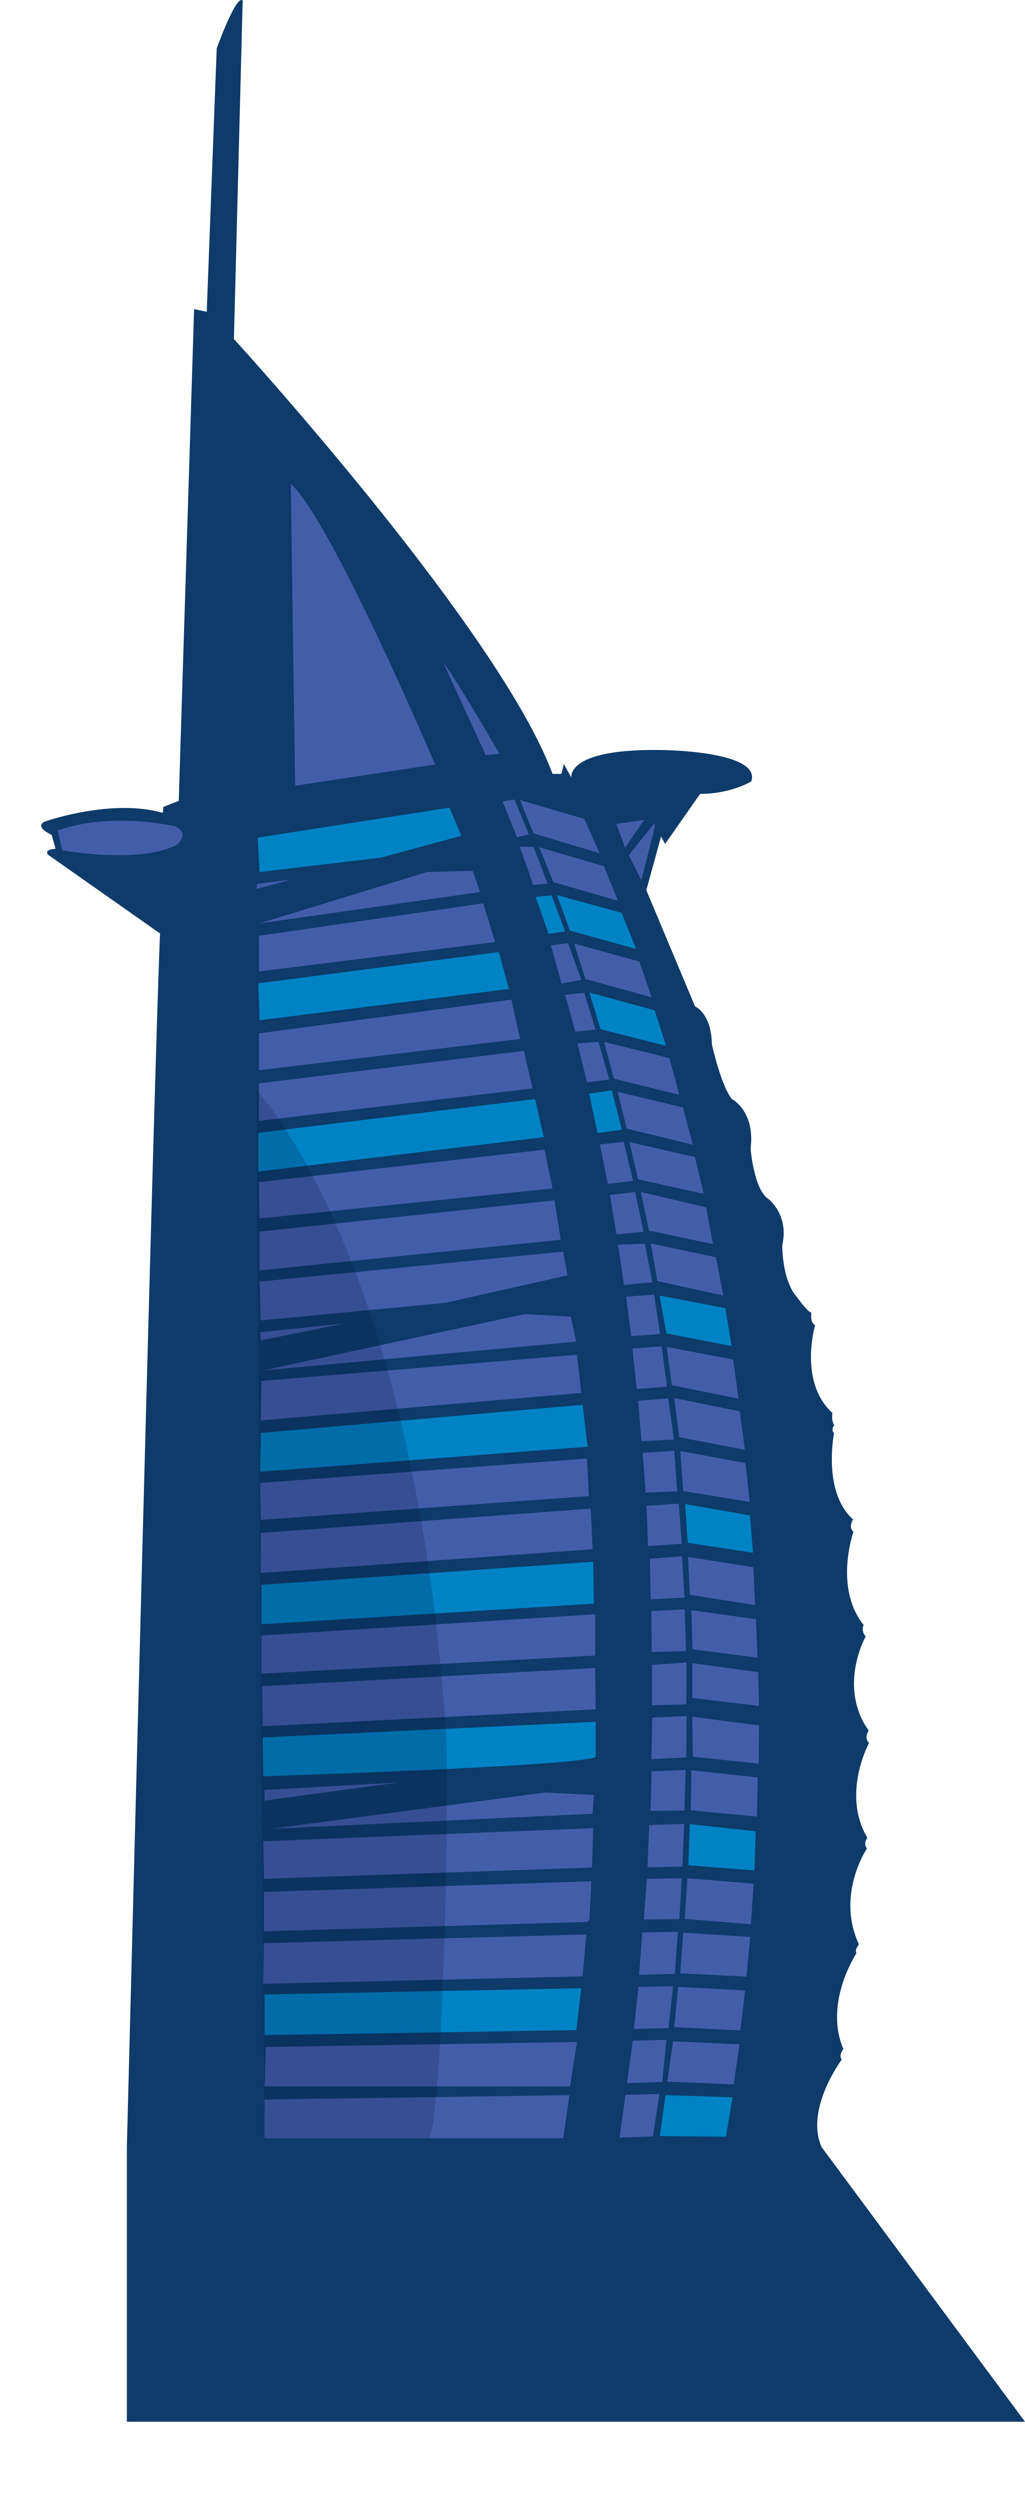 <svg id="Layer_1" data-name="Layer 1" xmlns="http://www.w3.org/2000/svg" xmlns:xlink="http://www.w3.org/1999/xlink" viewBox="0 0 416.79 1015.8"><defs><style>.cls-1,.cls-2{fill:#0e3b6a;}.cls-2{clip-path:url(#clip-path);}.cls-3{fill:none;}.cls-4{clip-path:url(#clip-path-2);}.cls-5{fill:#0e2d55;}.cls-6{fill:#435ea9;}.cls-7{fill:#0083c4;}.cls-8{fill:#001537;opacity:0.2;}</style><clipPath id="clip-path"><path class="cls-1" d="M426.11,890.42"/></clipPath><clipPath id="clip-path-2" transform="translate(-83.32 -15.6)"><path class="cls-2" d="M417.4,888c-6.84-15.4,8.18-35.52,8.18-35.52-1.37-1.89.69-4.3.69-4.3-8.06-18.86,5.32-38.94,5.32-38.94-.85-1.37,1-3.59,1-3.59-9.43-20.25,3.26-39,3.26-39-1.71-2.07.18-4.29.18-4.29-10.64-17.84.68-38.6.68-38.6-2.22-1.88-.17-5-.17-5-12.68-18-1.2-38.25-1.2-38.25a4.25,4.25,0,0,1-.85-4.65c-12.18-15.26-4.12-37.9-4.12-37.9-2.23-1.9-.18-5-.18-5-12.52-11.15-7.72-35-7.72-35a2.22,2.22,0,0,1,.18-3.26c-1.37-1.37-.86-5-.86-5-13.89-12.69-7-35.68-7-35.68-2.22-1-1.54-5-1.54-5-1.72-.51-5.84-6.34-5.84-6.34-6.17-6.87-6-21.11-6-21.11,2.91-13-6.18-19.21-6.18-19.21-5.49-4.45-6.69-20.08-6.69-20.08C390.42,467,381,462.24,381,462.24c-4.45-5.32-8.22-22.31-8.22-22.31-.18-12.7-6.82-15.37-6.82-15.37L346.13,377.3l6-21.79,1.64,3L368,338.17c12.7,0,20.83-5.08,20.83-5.08,4.07-12.19-35.06-12.7-35.06-12.7-40.66-1-38.11,11.18-38.11,11.18L312.59,326l-1,4.06H308c-21.85-58.94-129.56-176.7-129.56-176.7L182,15.79c-2.7-2.44-10.56,19.5-10.56,19.5l-4.06,107-5.14-1.09L156,341l-6.22,2.44-.27,2.44c-20.85-6-47.93,3.52-47.93,3.52-4.6,2.16,2.72,5.41,2.72,5.41l1.62,5.68c-5.15.28-3,2.45-3,2.45l45.48,31.95c-2.09,46.62-11,396.64-13.5,493.17h0V999.61H500.11"/></clipPath></defs><polygon class="cls-3" points="107.57 727.31 107.57 731.63 161.94 724.26 107.57 727.31"/><polygon class="cls-3" points="110.36 743.07 240.96 736.97 241.47 729.34 221.65 728.33 110.36 743.07"/><path class="cls-3" d="M190.38,737.33s129.07-4.06,135.17-7.89V715.21l-135.42,6.36Z" transform="translate(-83.32 -15.6)"/><polygon class="cls-3" points="106.55 685.13 106.81 701.4 242.23 694.54 241.97 677.76 106.55 685.13"/><polygon class="cls-3" points="248.74 443.02 239.56 444.38 242.98 460.38 252.89 459.04 248.74 443.02"/><polygon class="cls-3" points="107.32 763.39 240.71 758.82 241.21 742.81 107.06 748.15 107.32 763.39"/><polygon class="cls-3" points="107.06 806.08 236.9 803.02 238.42 786.01 107.32 789.56 107.06 806.08"/><polygon class="cls-3" points="107.57 868.84 229.01 868.84 231.56 851.3 107.57 853.08 107.57 868.84"/><polygon class="cls-3" points="107.57 847.74 231.81 847.74 234.61 829.71 108.08 831.74 107.57 847.74"/><polygon class="cls-3" points="107.57 826.91 234.35 824.88 236.38 807.85 107.57 810.4 107.57 826.91"/><polygon class="cls-3" points="258.27 484.34 248 485.56 250.69 501.58 261.69 500.48 258.27 484.34"/><path class="cls-3" d="M190.64,800.34,322,796.52l1-.75s.76-14.24.76-15.76l-133.12,4.32Z" transform="translate(-83.32 -15.6)"/><polygon class="cls-3" points="241.97 655.92 106.3 664.55 106.3 680.05 241.97 672.69 241.97 655.92"/><polygon class="cls-3" points="281.73 713.79 308.5 716.6 308.63 701.08 281.49 697.54 281.73 713.79"/><polygon class="cls-3" points="280.88 735.55 307.78 738.12 308.14 722.22 281.13 719.29 280.88 735.55"/><polygon class="cls-3" points="279.91 757.91 306.79 759.99 307.29 744.1 280.51 741.17 279.91 757.91"/><polygon class="cls-3" points="278.43 779.68 305.33 781.88 306.43 765.38 279.53 763.18 278.43 779.68"/><polygon class="cls-3" points="281.49 675.77 281.49 689.95 308.63 693.13 308.26 679.43 281.49 675.77"/><polygon class="cls-3" points="276.6 801.8 303.5 803.14 305.09 787.02 277.82 785.29 276.6 801.8"/><polygon class="cls-3" points="251.92 868.55 265.48 868.06 268.16 850.82 254.35 851.18 251.92 868.55"/><polygon class="cls-3" points="265.24 521.02 262.19 505.37 251.3 505.74 253.74 522.11 265.24 521.02"/><polygon class="cls-3" points="268.29 867.94 295.18 868.18 297.87 852.17 270.61 851.31 268.29 867.94"/><polygon class="cls-3" points="274.15 823.68 301.05 825.02 303 808.77 275.75 807.3 274.15 823.68"/><polygon class="cls-3" points="271.35 845.8 298.36 846.92 300.68 830.65 273.67 829.43 271.35 845.8"/><polygon class="cls-3" points="243.84 346.7 237.61 332.76 211.45 325.07 216.95 338.63 243.84 346.7"/><path class="cls-3" d="M300.26,375.14l5.75-.49-5.75-14.91-5.62-.13s5.25,14.38,5.49,15.91Z" transform="translate(-83.32 -15.6)"/><polygon class="cls-3" points="244.21 418.21 270.85 424.94 266.2 410.51 239.68 403.29 244.21 418.21"/><polygon class="cls-3" points="238.92 587.83 236.9 570.81 106.05 582.24 105.78 597.99 238.92 587.83"/><polygon class="cls-3" points="233.45 383.38 238.09 397.79 264.99 405.25 259.97 390.71 233.45 383.38"/><polygon class="cls-3" points="260.78 357.64 266.39 335.54 265.92 334.69 255.7 347.46 260.78 357.64"/><polygon class="cls-3" points="106.05 544.63 139.84 537.77 105.78 541.33 106.05 544.63"/><polygon class="cls-3" points="106.05 577.15 236.38 565.97 234.61 550.47 106.3 561.14 106.05 577.15"/><polygon class="cls-3" points="258.64 385.57 252.76 370.9 226.48 363.69 231.74 378.12 258.64 385.57"/><polygon class="cls-3" points="241.47 651.6 241.21 634.57 106.3 643.97 106.3 659.98 241.47 651.6"/><polygon class="cls-3" points="242.13 418.33 237.61 403.43 229.78 404.16 233.94 419.19 242.13 418.33"/><polygon class="cls-3" points="261.92 333.15 250.61 334.77 254.17 344.43 261.92 333.15"/><polygon class="cls-3" points="107.06 556.83 234.35 545.14 232.06 534.98 213.28 533.96 107.06 556.83"/><polygon class="cls-3" points="229.78 378.48 224.28 363.82 217.8 364.42 223.06 379.46 229.78 378.48"/><polygon class="cls-3" points="181 529.38 230.79 518.2 229.01 508.55 105.54 520.75 106.05 536.5 181 529.38"/><polygon class="cls-3" points="104.53 359.15 104.27 361.19 118.5 357.37 104.53 359.15"/><polygon class="cls-3" points="217.59 446.56 105.03 460.28 105.03 476.03 221.14 462.06 217.59 446.56"/><polygon class="cls-3" points="224.7 482.89 221.4 467.14 105.28 480.34 105.54 495.09 224.7 482.89"/><polygon class="cls-3" points="240.2 612.98 106.05 622.88 106.05 639.15 240.96 629.49 240.2 612.98"/><polygon class="cls-3" points="239.44 607.9 238.68 592.65 105.78 602.56 106.05 617.56 239.44 607.9"/><polygon class="cls-3" points="154.83 348.48 187.6 339.59 182.78 328.16 104.78 340.35 105.54 354.33 154.83 348.48"/><polygon class="cls-3" points="215.04 339.08 209.21 324.86 204.37 325.62 210.21 340.1 215.04 339.08"/><path class="cls-3" d="M286.42,321.91s-18-31.25-22.87-37.1l17.29,37.61Z" transform="translate(-83.32 -15.6)"/><path class="cls-3" d="M260.25,326.23s-42.17-99.09-58.69-114.09l1.77,122.73Z" transform="translate(-83.32 -15.6)"/><polygon class="cls-3" points="225.01 358.43 251.3 366.01 245.55 351.96 219.27 344.25 225.01 358.43"/><polygon class="cls-3" points="243.35 423.34 234.79 423.95 238.71 439.73 247.75 438.63 243.35 423.34"/><polygon class="cls-3" points="253.61 463.94 243.96 465.03 247.13 481.04 257.41 479.82 253.61 463.94"/><path class="cls-3" d="M154.5,351.36s-25.66-6.17-47.73,1.7l1.89,8.05s31.81,5.81,46.87-2.41C155.53,358.7,160.66,354.09,154.5,351.36Z" transform="translate(-83.32 -15.6)"/><polygon class="cls-3" points="213.01 427 105.28 440.21 105.28 455.44 216.57 442.24 213.01 427"/><polygon class="cls-3" points="278.81 719.16 264.99 719.78 264.5 735.79 278.32 735.67 278.81 719.16"/><polygon class="cls-3" points="279.17 697.28 265.24 697.89 264.87 714.78 279.04 714.04 279.17 697.28"/><polygon class="cls-3" points="270.98 541.8 297.5 546.93 294.94 531.53 268.16 526.4 270.98 541.8"/><polygon class="cls-3" points="259.49 479.2 286.14 485.08 282.59 470.17 255.94 464.05 259.49 479.2"/><polygon class="cls-3" points="254.84 458.55 281.73 465.15 277.7 450 251.17 443.63 254.84 458.55"/><polygon class="cls-3" points="236.37 398.17 231 383.25 224.04 384.11 228.32 399.64 236.37 398.17"/><polygon class="cls-3" points="263.89 500 289.92 505.5 287.12 490.58 260.59 484.34 263.89 500"/><polygon class="cls-3" points="249.59 438.26 276.23 444.86 272.2 429.94 245.67 423.34 249.59 438.26"/><polygon class="cls-3" points="273.18 562.82 300.31 568.32 298.12 552.42 271.11 547.3 273.18 562.82"/><polygon class="cls-3" points="105.54 516.18 228 503.74 225.46 487.72 105.54 500.43 105.54 516.18"/><polygon class="cls-3" points="277.82 605.86 304.84 610.26 303.13 594.48 276.6 589.59 277.82 605.86"/><polygon class="cls-3" points="276.23 583.96 302.89 589.11 300.81 573.46 274.15 568.08 276.23 583.96"/><polygon class="cls-3" points="278.19 741.06 264.01 741.54 263.28 758.78 277.45 758.4 278.19 741.06"/><polygon class="cls-3" points="265.11 676.51 265.11 692.88 279.04 692.52 279.17 675.52 265.11 676.51"/><polygon class="cls-3" points="267.31 520.53 294.09 526.4 291.14 510.86 264.62 505.25 267.31 520.53"/><polygon class="cls-3" points="262.91 611.83 263.52 628.22 277.21 627.24 275.99 610.98 262.91 611.83"/><polygon class="cls-3" points="105.28 434.87 211.49 422.16 207.93 406.16 105.28 419.88 105.28 434.87"/><polygon class="cls-3" points="278.93 670.88 278.43 653.89 264.87 654.62 264.99 671.25 278.93 670.88"/><polygon class="cls-3" points="264.25 633.35 264.62 649.85 278.32 649.13 277.34 632.37 264.25 633.35"/><polygon class="cls-3" points="281.62 670.14 308.02 673.57 307.4 657.93 281.13 654.26 281.62 670.14"/><polygon class="cls-3" points="279.66 626.88 306.18 630.91 304.97 615.75 278.55 611.11 279.66 626.88"/><polygon class="cls-3" points="280.51 648.03 307.03 652.18 306.31 636.78 279.77 632.62 280.51 648.03"/><polygon class="cls-3" points="105.28 394.73 201.33 382.78 196.5 367.04 105.28 380.24 105.28 394.73"/><polygon class="cls-3" points="254.6 526.89 256.68 542.9 268.41 542.05 265.96 526.03 254.6 526.89"/><polygon class="cls-3" points="270.98 828.82 257.29 829.18 254.97 846.42 269.26 845.93 270.98 828.82"/><polygon class="cls-3" points="275.63 784.94 261.2 785.18 259.86 802.41 274.41 802.04 275.63 784.94"/><polygon class="cls-3" points="273.67 807.06 259.61 807.3 257.77 824.42 271.83 824.05 273.67 807.06"/><polygon class="cls-3" points="259.49 569.18 260.83 585.56 274.04 584.95 271.71 568.2 259.49 569.18"/><polygon class="cls-3" points="257.17 547.9 258.88 564.41 271.23 563.43 269.02 547.05 257.17 547.9"/><polygon class="cls-3" points="261.32 590.33 262.55 606.47 275.37 605.98 274.15 589.47 261.32 590.33"/><polygon class="cls-3" points="173.63 354.33 105.54 375.17 195.23 362.46 192.18 353.82 173.63 354.33"/><polygon class="cls-3" points="277.21 763.18 263.03 763.41 261.81 779.92 276.23 779.8 277.21 763.18"/><polygon class="cls-3" points="105.54 414.54 206.92 401.84 202.85 386.85 105.03 399.55 105.54 414.54"/><path class="cls-1" d="M426.11,890.42" transform="translate(-83.32 -15.6)"/><path class="cls-1" d="M417.4,888c-6.84-15.4,8.18-35.52,8.18-35.52-1.37-1.89.69-4.3.69-4.3-8.06-18.86,5.32-38.94,5.32-38.94-.85-1.37,1-3.59,1-3.59-9.43-20.25,3.26-39,3.26-39-1.71-2.07.18-4.29.18-4.29-10.64-17.84.68-38.6.68-38.6-2.22-1.88-.17-5-.17-5-12.68-18-1.2-38.25-1.2-38.25a4.25,4.25,0,0,1-.85-4.65c-12.18-15.26-4.12-37.9-4.12-37.9-2.23-1.9-.18-5-.18-5-12.52-11.15-7.72-35-7.72-35a2.22,2.22,0,0,1,.18-3.26c-1.37-1.37-.86-5-.86-5-13.89-12.69-7-35.68-7-35.68-2.22-1-1.54-5-1.54-5-1.72-.51-5.84-6.34-5.84-6.34-6.17-6.87-6-21.11-6-21.11,2.91-13-6.18-19.21-6.18-19.21-5.49-4.45-6.69-20.08-6.69-20.08C390.42,467,381,462.24,381,462.24c-4.45-5.32-8.22-22.31-8.22-22.31-.18-12.7-6.82-15.37-6.82-15.37L346.13,377.3l6-21.79,1.64,3L368,338.17c12.7,0,20.83-5.08,20.83-5.08,4.07-12.19-35.06-12.7-35.06-12.7-40.66-1-38.11,11.18-38.11,11.18L312.59,326l-1,4.06H308c-21.85-58.94-129.56-176.7-129.56-176.7L182,15.79c-2.7-2.44-10.56,19.5-10.56,19.5l-4.06,107-5.14-1.09L156,341l-6.22,2.44-.27,2.44c-20.85-6-47.93,3.52-47.93,3.52-4.6,2.16,2.72,5.41,2.72,5.41l1.62,5.68c-5.15.28-3,2.45-3,2.45l45.48,31.95c-2.09,46.62-11,396.64-13.5,493.17h0V999.61H500.11" transform="translate(-83.32 -15.6)"/><g class="cls-4"><path class="cls-5" d="M157.53,139.54s60.54,78,93.95,141.07C259.36,295.49,392,591.36,319.7,895.05c-2.66,11.14-6.61,111.56-6.61,111.56L89.36,1031.4l-6-194.65L100,637.1,83.32,343.77s38.31-43.78,41.47-45.65S157.53,139.54,157.53,139.54Z" transform="translate(-83.32 -15.6)"/></g><path class="cls-6" d="M155.53,358.7c-15.06,8.22-46.87,2.41-46.87,2.41l-1.89-8.05c22.07-7.87,47.73-1.7,47.73-1.7C160.66,354.09,155.53,358.7,155.53,358.7Z" transform="translate(-83.32 -15.6)"/><polygon class="cls-6" points="308.02 673.57 281.62 670.14 281.13 654.26 307.4 657.93 308.02 673.57"/><polygon class="cls-6" points="307.03 652.18 280.51 648.03 279.77 632.62 306.31 636.78 307.03 652.18"/><polygon class="cls-7" points="306.18 630.91 279.66 626.88 278.55 611.11 304.97 615.75 306.18 630.91"/><polygon class="cls-6" points="264.62 649.85 264.25 633.35 277.34 632.37 278.32 649.13 264.62 649.85"/><polygon class="cls-6" points="278.43 653.89 278.93 670.88 264.99 671.25 264.87 654.62 278.43 653.89"/><polygon class="cls-6" points="263.52 628.22 262.91 611.83 275.99 610.98 277.21 627.24 263.52 628.22"/><polygon class="cls-6" points="262.55 606.47 261.32 590.33 274.15 589.47 275.37 605.98 262.55 606.47"/><polygon class="cls-6" points="260.83 585.56 259.49 569.18 271.71 568.2 274.04 584.95 260.83 585.56"/><polygon class="cls-6" points="258.88 564.41 257.17 547.9 269.02 547.05 271.23 563.43 258.88 564.41"/><polygon class="cls-6" points="256.68 542.9 254.6 526.89 265.96 526.03 268.41 542.05 256.68 542.9"/><polygon class="cls-6" points="257.29 829.18 270.98 828.82 269.26 845.93 254.97 846.42 257.29 829.18"/><polygon class="cls-6" points="257.77 824.42 259.61 807.3 273.67 807.06 271.83 824.05 257.77 824.42"/><polygon class="cls-6" points="259.86 802.41 261.2 785.18 275.63 784.94 274.41 802.04 259.86 802.41"/><polygon class="cls-6" points="261.81 779.92 263.03 763.41 277.21 763.18 276.23 779.8 261.81 779.92"/><polygon class="cls-6" points="263.28 758.78 264.01 741.54 278.19 741.06 277.45 758.4 263.28 758.78"/><polygon class="cls-6" points="264.5 735.79 264.99 719.78 278.81 719.16 278.32 735.67 264.5 735.79"/><polygon class="cls-6" points="264.87 714.78 265.24 697.89 279.17 697.28 279.04 714.04 264.87 714.78"/><polygon class="cls-6" points="279.04 692.52 265.11 692.88 265.11 676.51 279.17 675.52 279.04 692.52"/><polygon class="cls-6" points="304.84 610.26 277.82 605.86 276.6 589.59 303.13 594.48 304.84 610.26"/><polygon class="cls-6" points="302.89 589.11 276.23 583.96 274.15 568.08 300.81 573.46 302.89 589.11"/><polygon class="cls-6" points="298.12 552.42 300.31 568.32 273.18 562.82 271.11 547.3 298.12 552.42"/><polygon class="cls-7" points="297.5 546.93 270.98 541.8 268.16 526.4 294.94 531.53 297.5 546.93"/><polygon class="cls-6" points="294.09 526.4 267.31 520.53 264.62 505.25 291.14 510.86 294.09 526.4"/><polygon class="cls-6" points="289.92 505.5 263.89 500 260.59 484.34 287.12 490.58 289.92 505.5"/><polygon class="cls-6" points="286.14 485.08 259.49 479.2 255.94 464.05 282.59 470.17 286.14 485.08"/><polygon class="cls-6" points="281.73 465.15 254.84 458.55 251.17 443.63 277.7 450 281.73 465.15"/><polygon class="cls-6" points="276.23 444.86 249.59 438.26 245.67 423.34 272.2 429.94 276.23 444.86"/><polygon class="cls-6" points="224.04 384.11 231 383.25 236.37 398.17 228.32 399.64 224.04 384.11"/><polygon class="cls-6" points="228 503.74 105.54 516.18 105.54 500.43 225.46 487.72 228 503.74"/><polygon class="cls-6" points="196.5 367.04 201.33 382.78 105.28 394.73 105.28 380.24 196.5 367.04"/><polygon class="cls-6" points="105.54 375.17 173.63 354.33 192.18 353.82 195.23 362.46 105.54 375.17"/><polygon class="cls-7" points="202.85 386.85 206.92 401.84 105.54 414.54 105.03 399.55 202.85 386.85"/><polygon class="cls-6" points="207.93 406.16 211.49 422.16 105.28 434.87 105.28 419.88 207.93 406.16"/><polygon class="cls-6" points="105.28 440.21 213.01 427 216.57 442.24 105.28 455.44 105.28 440.21"/><path class="cls-6" d="M294.64,359.61l5.62.13L306,374.65l-5.75.49-.13.38C299.89,374,294.64,359.61,294.64,359.61Z" transform="translate(-83.32 -15.6)"/><polygon class="cls-7" points="224.28 363.82 229.78 378.48 223.06 379.46 217.8 364.42 224.28 363.82"/><polygon class="cls-7" points="226.48 363.69 252.76 370.9 258.64 385.57 231.74 378.12 226.48 363.69"/><polygon class="cls-6" points="237.61 403.43 242.13 418.33 233.94 419.19 229.78 404.16 237.61 403.43"/><polygon class="cls-6" points="234.35 545.14 107.06 556.83 213.28 533.96 232.06 534.98 234.35 545.14"/><polygon class="cls-6" points="234.61 550.47 236.38 565.97 106.05 577.15 106.3 561.14 234.61 550.47"/><polygon class="cls-6" points="106.05 544.63 105.78 541.33 139.84 537.77 106.05 544.63"/><polygon class="cls-7" points="106.05 582.24 236.9 570.81 238.92 587.83 105.78 597.99 106.05 582.24"/><polygon class="cls-6" points="238.71 439.73 234.79 423.95 243.35 423.34 247.75 438.63 238.71 439.73"/><polygon class="cls-7" points="270.85 424.94 244.21 418.21 239.68 403.29 266.2 410.51 270.85 424.94"/><polygon class="cls-6" points="264.99 405.25 238.09 397.79 233.45 383.38 259.97 390.71 264.99 405.25"/><polygon class="cls-6" points="265.92 334.69 266.39 335.54 260.78 357.64 255.7 347.46 265.92 334.69"/><polygon class="cls-6" points="261.92 333.15 254.17 344.43 250.61 334.77 261.92 333.15"/><polygon class="cls-6" points="251.3 366.01 225.01 358.43 219.27 344.25 245.55 351.96 251.3 366.01"/><polygon class="cls-6" points="237.61 332.76 243.84 346.7 216.95 338.63 211.45 325.07 237.61 332.76"/><polygon class="cls-6" points="209.21 324.86 215.04 339.08 210.21 340.1 204.37 325.62 209.21 324.86"/><path class="cls-6" d="M286.42,321.91l-5.58.51-17.29-37.61C268.38,290.66,286.42,321.91,286.42,321.91Z" transform="translate(-83.32 -15.6)"/><path class="cls-6" d="M260.25,326.23l-56.92,8.64-1.77-122.73C218.08,227.14,260.25,326.23,260.25,326.23Z" transform="translate(-83.32 -15.6)"/><polygon class="cls-7" points="182.78 328.16 187.6 339.59 154.83 348.48 105.54 354.33 104.78 340.35 182.78 328.16"/><polygon class="cls-6" points="104.53 359.15 118.5 357.37 104.27 361.19 104.53 359.15"/><polygon class="cls-7" points="105.03 460.28 217.59 446.56 221.14 462.06 105.03 476.03 105.03 460.28"/><polygon class="cls-6" points="221.4 467.14 224.7 482.89 105.54 495.09 105.28 480.34 221.4 467.14"/><polygon class="cls-6" points="229.01 508.55 230.79 518.2 181 529.38 106.05 536.5 105.54 520.75 229.01 508.55"/><polygon class="cls-6" points="238.68 592.65 239.44 607.9 106.05 617.56 105.78 602.56 238.68 592.65"/><polygon class="cls-6" points="106.05 622.88 240.2 612.98 240.96 629.49 106.05 639.15 106.05 622.88"/><polygon class="cls-7" points="241.21 634.57 241.47 651.6 106.3 659.98 106.3 643.97 241.21 634.57"/><polygon class="cls-6" points="106.3 664.55 241.97 655.92 241.97 672.69 106.3 680.05 106.3 664.55"/><polygon class="cls-6" points="229.01 868.84 107.57 868.84 107.57 853.08 231.56 851.3 229.01 868.84"/><polygon class="cls-6" points="231.81 847.74 107.57 847.74 108.08 831.74 234.61 829.71 231.81 847.74"/><polygon class="cls-7" points="234.35 824.88 107.57 826.91 107.57 810.4 236.38 807.85 234.35 824.88"/><polygon class="cls-6" points="236.9 803.02 107.06 806.08 107.32 789.56 238.42 786.01 236.9 803.02"/><path class="cls-6" d="M323,795.77l-1,.75-131.36,3.82v-16L323.76,780C323.76,781.53,323,795.77,323,795.77Z" transform="translate(-83.32 -15.6)"/><polygon class="cls-6" points="240.71 758.82 107.32 763.39 107.06 748.15 241.21 742.81 240.71 758.82"/><polygon class="cls-6" points="240.96 736.97 110.36 743.07 221.65 728.33 241.47 729.34 240.96 736.97"/><polygon class="cls-6" points="107.57 731.63 107.57 727.31 161.94 724.26 107.57 731.63"/><path class="cls-7" d="M325.55,729.44c-6.1,3.83-135.17,7.89-135.17,7.89l-.25-15.76,135.42-6.36Z" transform="translate(-83.32 -15.6)"/><polygon class="cls-6" points="106.81 701.4 106.55 685.13 241.97 677.76 242.23 694.54 106.81 701.4"/><polygon class="cls-7" points="239.56 444.38 248.74 443.02 252.89 459.04 242.98 460.38 239.56 444.38"/><polygon class="cls-6" points="243.96 465.03 253.61 463.94 257.41 479.82 247.13 481.04 243.96 465.03"/><polygon class="cls-6" points="248 485.56 258.27 484.34 261.69 500.48 250.69 501.58 248 485.56"/><polygon class="cls-6" points="262.19 505.37 265.24 521.02 253.74 522.11 251.3 505.74 262.19 505.37"/><polygon class="cls-6" points="265.48 868.06 251.92 868.55 254.35 851.18 268.16 850.82 265.48 868.06"/><polygon class="cls-7" points="295.18 868.18 268.29 867.94 270.61 851.31 297.87 852.17 295.18 868.18"/><polygon class="cls-6" points="298.36 846.92 271.35 845.8 273.67 829.43 300.68 830.65 298.36 846.92"/><polygon class="cls-6" points="301.05 825.02 274.15 823.68 275.75 807.3 303 808.77 301.05 825.02"/><polygon class="cls-6" points="303.5 803.14 276.6 801.8 277.82 785.29 305.09 787.02 303.5 803.14"/><polygon class="cls-6" points="305.33 781.88 278.43 779.68 279.53 763.18 306.43 765.38 305.33 781.88"/><polygon class="cls-7" points="306.79 759.99 279.91 757.91 280.51 741.17 307.29 744.1 306.79 759.99"/><polygon class="cls-6" points="307.78 738.12 280.88 735.55 281.13 719.29 308.14 722.22 307.78 738.12"/><polygon class="cls-6" points="308.5 716.6 281.73 713.79 281.49 697.54 308.63 701.08 308.5 716.6"/><polygon class="cls-6" points="281.49 689.95 281.49 675.77 308.26 679.43 308.63 693.13 281.49 689.95"/><path class="cls-8" d="M187.59,458.41s63.89,67,77,259.67c1.6,23.61-.95,154-6.74,166.36h-67Z" transform="translate(-83.32 -15.6)"/></svg>